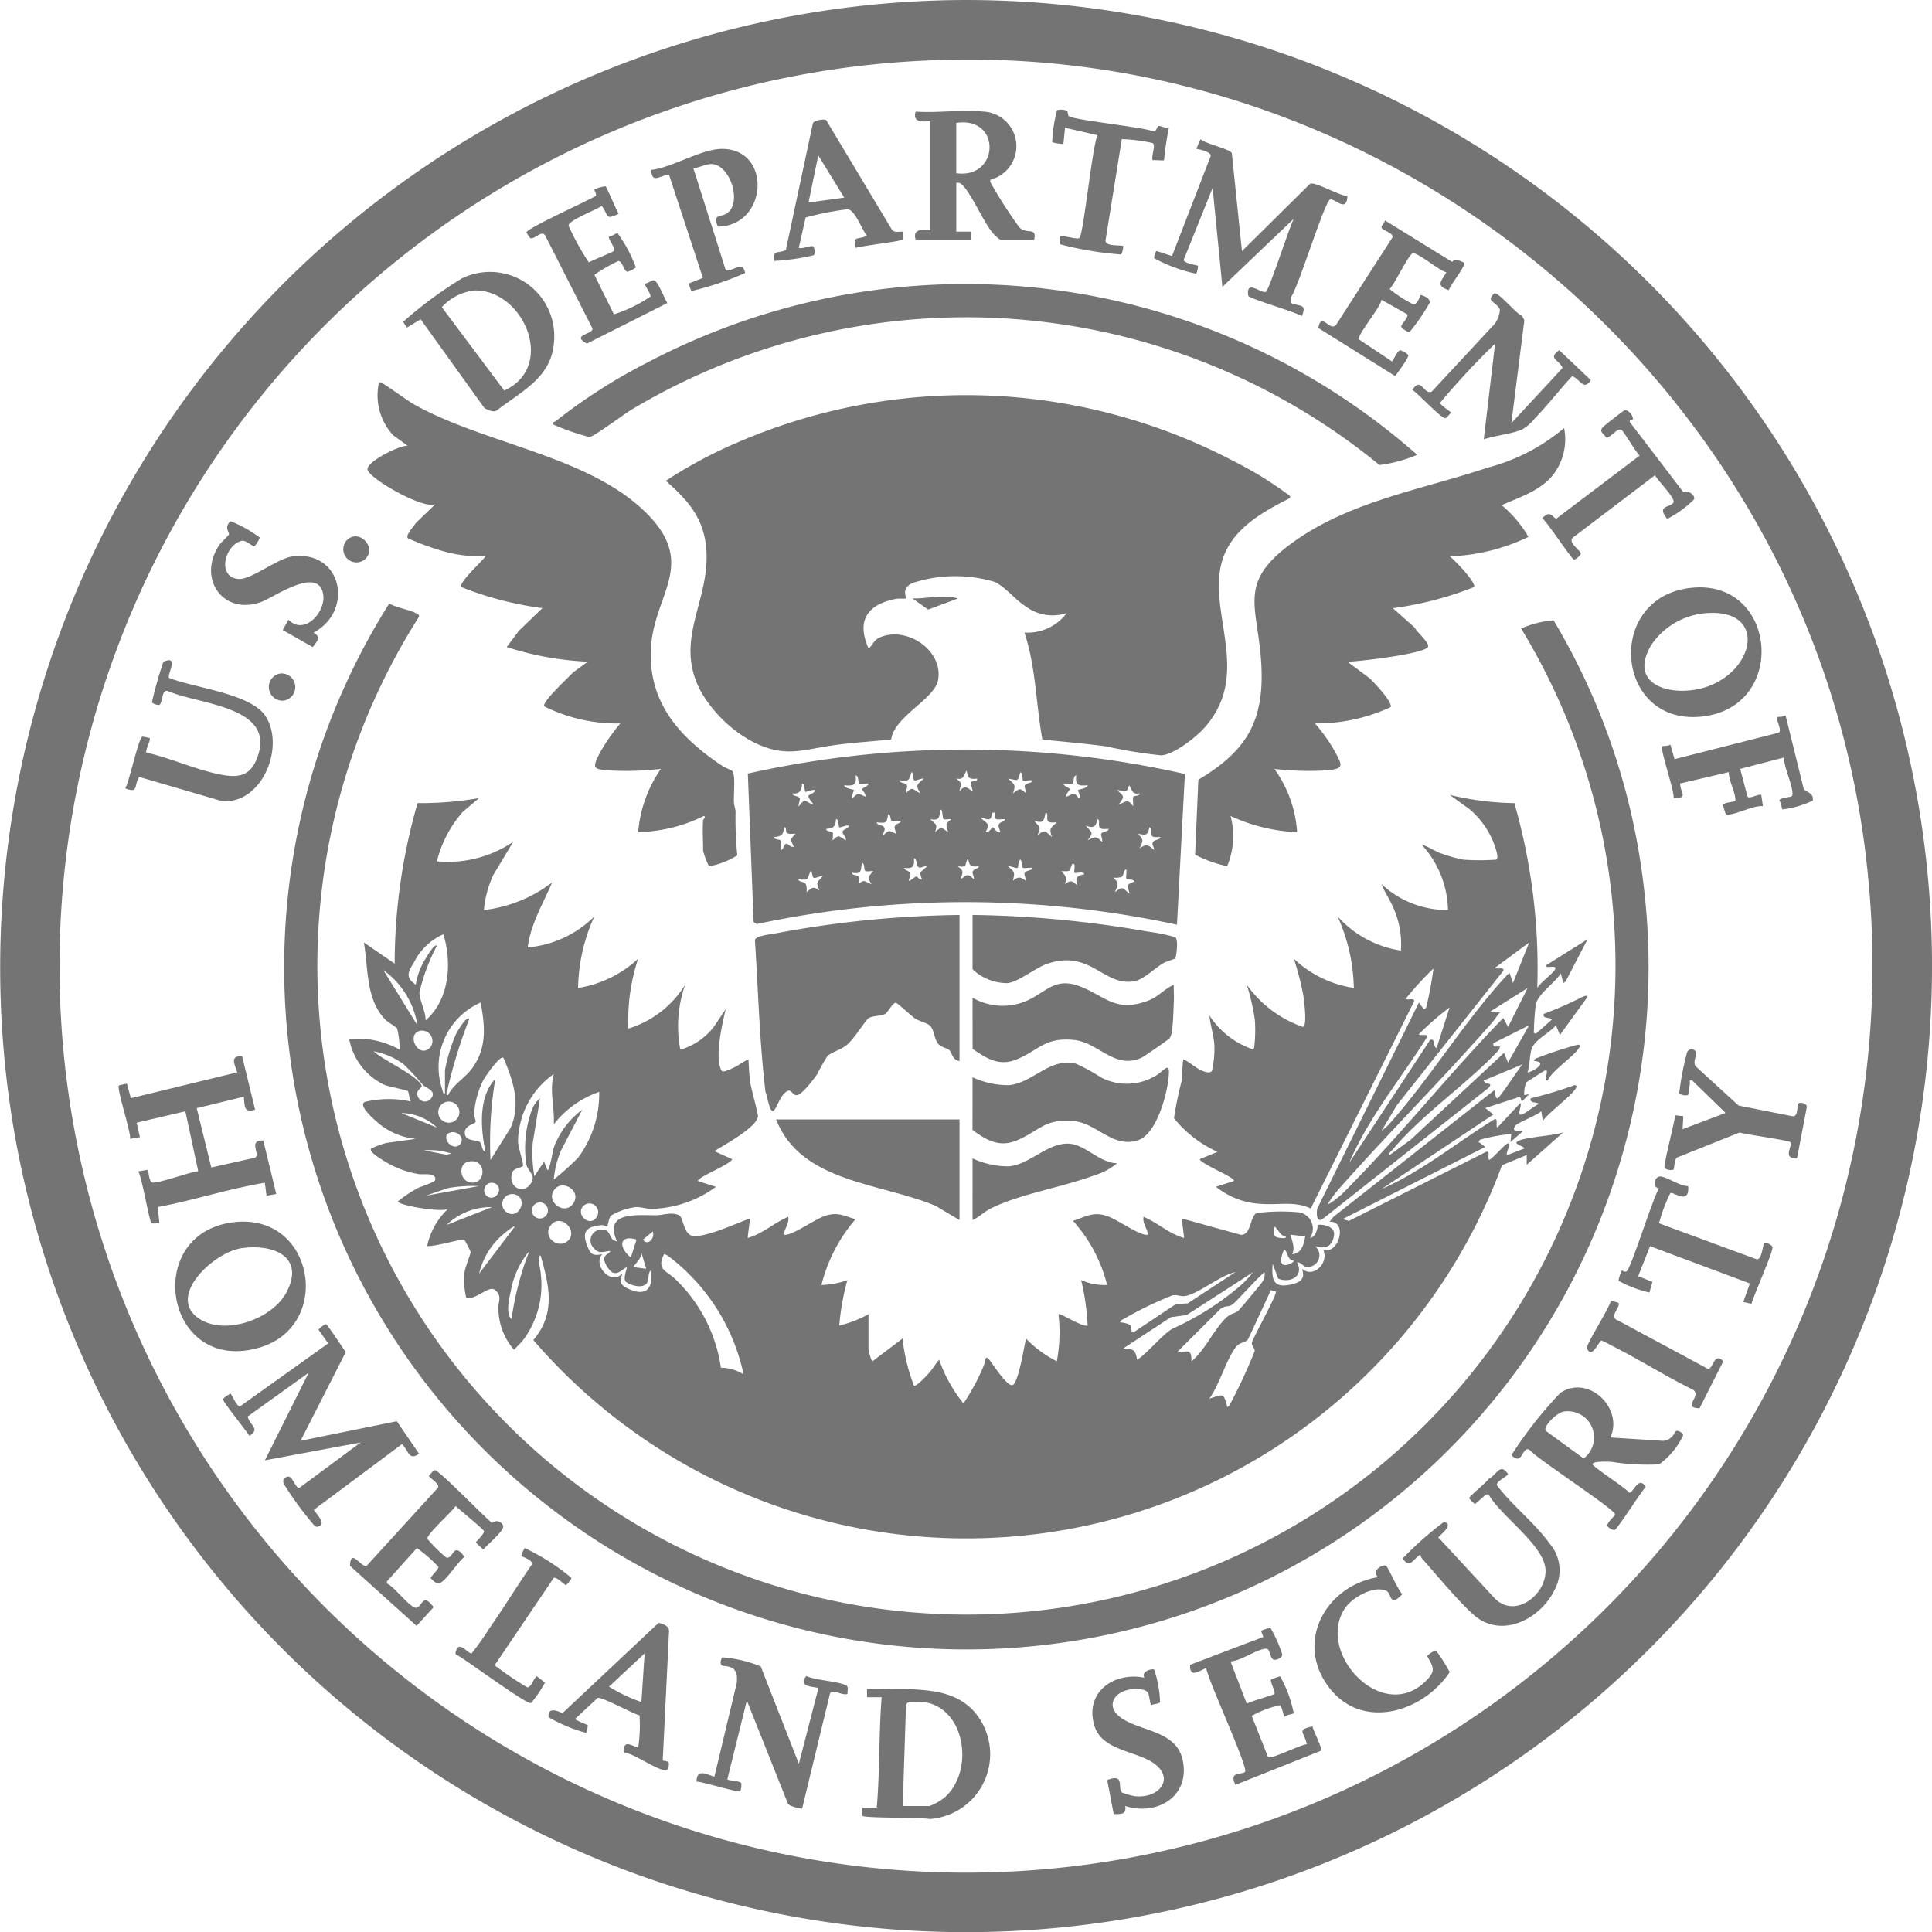 <svg xmlns="http://www.w3.org/2000/svg" xmlns:xlink="http://www.w3.org/1999/xlink" width="146.336" height="146.341" viewBox="0 0 146.336 146.341"><defs><clipPath id="a"><rect width="146.336" height="146.341" transform="translate(0 0)" fill="#747474"/></clipPath></defs><g transform="translate(0 -0.002)"><g transform="translate(0 0.002)" clip-path="url(#a)"><path d="M72.529.006A73.173,73.173,0,1,1,1.046,85.553,73.292,73.292,0,0,1,72.529.006M71.054,4.554a68.661,68.661,0,1,0,70.465,62.107C138.23,30.9,107.024,3.3,71.054,4.554" transform="translate(0 -0.002)" fill="#747474"/><path d="M302.036,494.661c.3-.076-.114-1.138-.214-1.384a6.5,6.5,0,0,0-1.757-2.423l-1.532-1.109a21.939,21.939,0,0,0,4.9.626,45.426,45.426,0,0,1,1.734,14c.213-.39,1.23-1.128,1.35-1.415.166-.4-.812.012-.676-.306l3.135-1.966-1.661,3.193-.18.126-.185-.737c-.456.733-1.772,1.569-1.9,2.4-.06.4-.134,1.419-.135,1.833,0,.185-.079.361.187.309l1.169-1.045c-.16-.218-.719-.023-.614-.428a27.064,27.064,0,0,0,2.863-1.256c.119-.047.377-.2.455-.037l-2.091,2.889-.305-.736c-.507.626-1.62,1.065-1.851,1.837-.155.518-.123,1.192-.3,1.727.1.1,1.754-.764.492-.861-.037-.05.078-.152.124-.181a31.285,31.285,0,0,1,3.141-1.04c.162-.038.242.022.175.176-.257.59-2.069,1.749-2.4,2.521-.428.084.232-.919-.242-.735-.077.03-1.332.828-1.384.891a2.2,2.2,0,0,0-.154.952l.367-.062-.553.553-.121-.367-2.644.86.614.489-8.482,5.655c3.072-1.345,5.7-3.528,8.546-5.284.343-.138.074.524.243.613l1.722-1.843c.187.132-.317.991.12.858.292-.089.954-.639,1.293-.8-.186-.18-.713-.018-.614-.428a28.955,28.955,0,0,0,3.266-.978c.162-.038.243.022.175.176-.239.548-2.106,1.88-2.52,2.521l-.121-.736c-.289.286-1.839.893-1.972,1.1-.328.514.243.307.557.434l-.922.8.061-.613a13.079,13.079,0,0,0-2.337.428c-.051.025-.151.143-.121.185l.491.368-10.815,5.472.494.129,10.387-5.228c.359-.106.062.5.242.611.334-.193,1.113-1.123,1.355-1.228.463-.2-.2.771,0,.859l1.291-.492c.058-.171-.895-.328-.493-.554.6-.334,2.669-.395,3.444-.673l-2.766,2.457v-.739l-1.871.772a43.276,43.276,0,0,1-73.371,13.244c1.708-2.022,1.211-4.064.56-6.392-.2-.032-.132.3-.127.434.011.35.121.648.134.974a6.967,6.967,0,0,1-1.429,5.1l-.6.622a4.792,4.792,0,0,1-1.183-3.132c-.038-.521.341-.939-.289-1.422-.432-.332-1.5.837-2.147.613a5.571,5.571,0,0,1-.134-1.894c.044-.433.481-1.422.466-1.581a8.585,8.585,0,0,0-.479-.932c-.115-.085-2.409.581-2.815.482a5.419,5.419,0,0,1,1.6-2.826c-.422.331-3.819-.25-3.808-.554a9.932,9.932,0,0,1,1.467-.989c.248-.13,1.31-.441,1.348-.621.127-.606-.9-.393-1.247-.453a7.16,7.16,0,0,1-2.589-.975c-.191-.117-1.274-.758-1-.961a5.673,5.673,0,0,1,1.156-.427l2.213-.305a5.208,5.208,0,0,1-3.014-1.35c-.256-.225-1.372-1.222-.831-1.452a7.687,7.687,0,0,1,3.477-.027c-.149-.206-.122-.621-.232-.785-.051-.076-1.439-.345-1.766-.472a4.813,4.813,0,0,1-2.675-3.472,6.441,6.441,0,0,1,3.812.8,6.013,6.013,0,0,0-.185-1.6c-.07-.124-.707-.487-.877-.659-1.5-1.522-1.3-3.891-1.64-5.857l2.333,1.6a43.863,43.863,0,0,1,1.734-12.158,25.758,25.758,0,0,0,4.659-.38l-1.232,1.04a8.946,8.946,0,0,0-1.964,3.751,8.828,8.828,0,0,0,5.777-1.474l-1.5,2.5a7.887,7.887,0,0,0-.716,2.664,10.5,10.5,0,0,0,5.162-2.089c-.675,1.614-1.629,3.136-1.842,4.917a8.158,8.158,0,0,0,5.039-2.335,13.562,13.562,0,0,0-1.227,5.409,8.711,8.711,0,0,0,4.547-2.212,14.864,14.864,0,0,0-.736,5.286,7.713,7.713,0,0,0,4.3-3.319,9.457,9.457,0,0,0-.366,4.918,4.913,4.913,0,0,0,2.577-1.786l.862-1.287c-.256,1.073-.875,3.738-.307,4.672.1.169.711-.147.883-.225.426-.194.734-.472,1.146-.635.035.559.056,1.218.139,1.766.074.488.61,2.363.578,2.571-.129.834-2.582,2.153-3.3,2.609l1.351.613c-.1.382-2.769,1.413-2.581,1.659l1.351.431a8.614,8.614,0,0,1-4.853,1.67c-.44,0-.812-.148-1.224-.136a5.047,5.047,0,0,0-1.882.649c-.142.148-.242.807-.278.831-.018.012-.246-.129-.412-.114-1.194.108-1.551.5-1.066,1.653.261.62.433.666,1.11.55-.77.793.687,2.416,1.474,1.474.132.175-.52.651.426,1.112,1.347.657,1.98.093,1.787-1.357-.248.127-.145.646-.272.894-.275.534-1.256.26-1.617-.021-.281-.219.1-1.047.045-1.119-.361.192-.714.643-1.149.356a1.956,1.956,0,0,1-.562-.908c0-.424.332-.411.482-.676-.5.023-.837.268-1.232-.183a.82.82,0,0,1,.685-1.424c.621.007.419.842,1.039.867-1.04-2.305,1.573-1.943,3.011-1.967.524-.009,1.1-.265,1.69,0,.352.159.327,1.551,1.133,1.579,1.068.037,3.192-.958,4.246-1.335l-.182,1.477c1.137-.307,2-1.15,3.073-1.6.1.382-.215.834-.3,1.18-.044.184-.011.2.173.173.692-.108,2.095-1.136,2.891-1.413.961-.334,1.413-.029,2.333.243a12.139,12.139,0,0,0-2.58,4.979,6.262,6.262,0,0,0,1.966-.367,18.2,18.2,0,0,0-.614,3.441,8.733,8.733,0,0,0,2.212-.86v2.643c0,.093.2.915.307.919l2.274-1.718a13.825,13.825,0,0,0,.863,3.565c.156.115.952-.748,1.108-.918.3-.322.508-.716.8-1.046a10.912,10.912,0,0,0,1.844,3.314,16.335,16.335,0,0,0,1.543-2.882c.1-.238.078-.81.373-.481.2.227,1.455,2.227,1.836,1.958.434-.306.84-2.9.982-3.51a8.525,8.525,0,0,0,2.333,1.721,11.636,11.636,0,0,0,.125-3.564c.111-.125,1.819,1,2.211.86a18.4,18.4,0,0,0-.49-3.442,4.512,4.512,0,0,0,1.965.368,11.366,11.366,0,0,0-2.58-4.856c.974-.323,1.544-.725,2.579-.366.8.277,2.2,1.305,2.891,1.413.184.029.217.011.173-.173-.082-.346-.4-.8-.3-1.18,1.075.449,1.936,1.292,3.072,1.6l-.181-1.477,4.486,1.241c.8.008.67-1.433,1.2-1.651a14.707,14.707,0,0,1,3.2-.054,1.253,1.253,0,0,1,.828,1.939c.527-.075.572-.939.614-.984.057-.061,1.305-.011,1.207.766-.109.867-.669,1.094-1.454.834a.882.882,0,0,1-.648,1.575c-.286-.061-.409-.365-.7-.346.552,1.073-.534,1.6-1.425,1.239l-.418-1.117c-.093,1.092,0,1.834,1.269,1.584.742-.146,1.245-.385.943-1.216.9.769,2.091-.5,1.6-1.475,1.121.518,1.953-2.128.491-2.092l.3-.37,12.174-9.585c.106.083.048.621.245.612.16-.008,1.62-2.283,1.905-2.578l-2.95,1.23c.131.365.768.1.372.555l-12.429,9.822c-.581.523-.62-.176-.553-.667L296.2,505.48l.368.491c.042.03.16-.07.185-.121a27.253,27.253,0,0,0,.55-2.952,24.478,24.478,0,0,0-2.088,2.275c.113.18.718-.117.611.242l-7.816,15.662c-1.191-.577-2.431-.257-3.68-.349a5.871,5.871,0,0,1-3.5-1.3l1.351-.431c.188-.245-2.477-1.277-2.581-1.659l1.351-.551a8.94,8.94,0,0,1-3.3-2.549,26.673,26.673,0,0,1,.579-2.815c.037-.246.069-1.562.139-1.644.549.237,1,.758,1.594.927.186.053.433.134.563-.062a7.409,7.409,0,0,0,.183-1.917c-.031-.748-.311-1.524-.372-2.269a6.346,6.346,0,0,0,3.1,2.494c.114.029.177.154.28-.031a10.551,10.551,0,0,0,.056-2.154,16.224,16.224,0,0,0-.612-2.645,8.691,8.691,0,0,0,4.241,3.193c.37-.017.094-2.039.044-2.378a21.641,21.641,0,0,0-.72-2.782,8.41,8.41,0,0,0,4.547,2.212,13.806,13.806,0,0,0-1.227-5.409,8.076,8.076,0,0,0,4.793,2.582,6.7,6.7,0,0,0-.592-3.28c-.249-.6-.647-1.152-.882-1.76a7.256,7.256,0,0,0,5.04,1.967,7.522,7.522,0,0,0-1.967-4.917c.094-.078,1.09.5,1.32.584a11.653,11.653,0,0,0,1.815.521,17.847,17.847,0,0,0,2.459,0m-79.723,5.655a4.5,4.5,0,0,0-2.187,2.053c-.433.733-.773,1.17.1,1.758a5.055,5.055,0,0,1,.718-1.926c.074-.13.694-1.21.882-1.023a14.818,14.818,0,0,0-1.324,3.534c-.028.5.5,1.508.465,2.119,1.8-1.545,2.019-4.344,1.349-6.515M303.325,504l1.23-3.072-2.58,1.906c.091.17.747-.1.613.243l-8.04,10.155-1.177,1.956a3.747,3.747,0,0,0,.733-.679c3.017-3.417,5.6-7.673,8.668-11,.062-.067.262-.29.308-.244Zm-82.979,3.2a6.339,6.339,0,0,0-2.579-4.179Zm84.087-2.826-2.827,1.782.737.062c-.22.246-.4.548-.618.795-3.721,4.248-7.747,8.252-11.493,12.479a7.9,7.9,0,0,0-.92,1.23c.09.084.8-.514.919-.617.335-.289.675-.658.988-.979,3.9-3.983,7.466-8.477,11.37-12.48l.367.676Zm-82,7.989v-1.783a13.092,13.092,0,0,1,.839-2.726c.074-.15.769-1.376,1.005-1.145a38.75,38.75,0,0,0-1.666,5.4c-.029.125-.164.4.066.374.341-.763,1.211-1.256,1.72-1.907,1.228-1.572,1.083-3.238.739-5.1a5.324,5.324,0,0,0-2.919,6.548c.049.13.041.364.215.336m75.11-3.443.984-3.072a22.827,22.827,0,0,0-2.334,2.029c.091.17.749-.1.613.243-1.991,3.153-4.422,6.085-5.9,9.529l6.148-9.342c.446-.133.181.53.488.613m7.008-1.72-2.7,1.354c-.083.374.2.226.49.244l-.059.247c-2.4,2.588-5.822,4.882-8.054,7.558-.115.138-.3.2-.245.43l1.6-1.166,7.068-6.577.3.736ZM221.3,508.892a.785.785,0,0,0-.838-1.254c-.956.343-.011,2.105.838,1.254m0,3.933c.626-.632-.293-.871-.515-1.084a20.883,20.883,0,0,0-1.483-1.59,5.37,5.37,0,0,0-2.274-.982c.66.633,3.3,1.832,3.63,2.58.076.174-.28.267-.313.557a.578.578,0,0,0,.955.519m5.561-3.165c-.277-.2-1.389,1.438-1.537,1.719a6.7,6.7,0,0,0-.685,2.523c-.013.208.146.5.119.606-.049.193-.773.231-.82.765-.068.772.939.568,1.146.775.177.176.108.65.424.742-.37-1.719-.568-4.161.738-5.532a29.041,29.041,0,0,0-.366,6.146l1.535-2.458c.779-1.817.171-3.577-.555-5.286m3.814,5.04c.073-1.273-.343-2.557,0-3.811a6.358,6.358,0,0,0-2.708,5.095c.007.42.41,1.668.383,1.836s-.659.173-.789.472c-.432,1,.624,1.754,1.273,1.02.632-.715-.138-1.008-.242-1.606a8.42,8.42,0,0,1,.463-4.2,2.013,2.013,0,0,1,.577-.775l-.552,3.381a10.569,10.569,0,0,0,.123,2.518l.738-1.1.245.614c.152.2.417-1.456.486-1.664a6.238,6.238,0,0,1,2.157-2.884l-1.6,3.075a7.1,7.1,0,0,0-.554,2.211,22.024,22.024,0,0,0,1.846-1.657,8.152,8.152,0,0,0,1.594-4.982,7.414,7.414,0,0,0-3.44,2.459m-8.147-1.7a.8.8,0,0,0,.208,1.575.8.8,0,1,0-.208-1.575m-.7,1.944a4.027,4.027,0,0,0-2.7-1.1Zm1.689,1.324c.568-.5-.257-1.328-.935-.815-.258.568.513,1.189.935.815m-.584.646a5.282,5.282,0,0,0-2.088-.246l1.695.333Zm1.192.637c-.675.207-.575,1.423.248,1.552,1.252.2,1.224-2-.248-1.552m1.421,2.527c.572.566,1.368-.367.779-.842a.577.577,0,0,0-.779.842m-.523-.706a11.453,11.453,0,0,0-2.363.155l-1.693.58Zm5.81.154c-.953.894.643,2.2,1.329,1.145.594-.913-.707-1.729-1.329-1.145m-3.806,1.774c.909.736,1.73-.844.821-1.252a.757.757,0,0,0-.821,1.252m2.512-.68a.608.608,0,0,0,.083,1.21.608.608,0,1,0-.083-1.21m3.382.255c-.633.633.456,1.616.963.9a.66.66,0,0,0-.963-.9M226,520.97a4.822,4.822,0,0,0-3.441,1.35Zm5.748,2.549c.8-.745-.529-2.089-1.271-1.208s.527,1.9,1.271,1.208m-4.026-1.073c-.088-.082-.806.516-.919.617a5.6,5.6,0,0,0-1.785,2.946Zm58.392.738c-.457-.034-.523-.534-.858-.739-.009.638-.137.83.548.866.134.007.344.064.31-.127m-47.943-.37-.737.617c.294.5.928-.047.737-.617m49.42.371-1.107-.124c.106.53.356.931.123,1.474.731-.066.877-.751.984-1.349m-50.649.245c-1.394-.425-1.33.67-.429,1.35Zm49.787,1.6a.437.437,0,0,1-.353-.2c-.171-.23-.182-.556-.383-.662-.808,1.9.826.987.736.862m-59.255,4.423a22.641,22.641,0,0,1,1.352-5.163,6.533,6.533,0,0,0-1.394,2.969c-.119.559-.432,1.795.042,2.194m10.2-3.812-.367-1.228c0,.467-.389.748-.616,1.1Zm7.375,7.992a15.185,15.185,0,0,0-5.037-8.423c-.132-.115-.885-.75-.984-.674-.628,1.216.279,1.278.926,1.961a11.567,11.567,0,0,1,3.379,6.64,3.272,3.272,0,0,1,1.716.5m37.25-7.744c-1.165.264-2.621,1.519-3.686,1.788-.461.116-.7-.123-1.108-.016a28.448,28.448,0,0,0-3.65,1.768c-.108.068-.273.117-.283.269a1.881,1.881,0,0,1,.74.183c.215.187,0,.672.3.554l3.171-2.116.913-.064Zm1.352,0-5.045,3.252-1.19.162-3.6,2.362c.8.072.885.071,1.044.861.748-.443,2.089-2.12,2.771-2.392a21.481,21.481,0,0,0,4.9-3.088,8.08,8.08,0,0,0,1.117-1.156m-4.67,6.76c1-.846,1.628-2.267,2.518-3.2.458-.478.651-.362.991-.607.12-.087,1.818-2.122,1.9-2.276a1,1,0,0,0,.116-.682c-.753.7-1.435,1.476-2.156,2.212-.6.609-.568.2-1.156.56l-3.324,3.314c.768-.032,1.125-.347,1.107.675m6.392-5.285c-.013-.015-.271-.037-.366-.124l-1.735,3.739c-.208.276-.615.208-.906.569-.731.905-1.276,2.912-2.033,3.928,1.005-.306,1.089-.511,1.354.616.049.036.144-.07.18-.125a39.776,39.776,0,0,0,1.909-4.107c-.019-.243-.288-.423-.2-.685.159-.472,1.932-3.651,1.794-3.81" transform="translate(-188.729 -429.54)" fill="#747474"/><path d="M438.74,269.556c-.49-2.693-.492-5.5-1.359-8.105a3.7,3.7,0,0,0,3.2-1.475,3.393,3.393,0,0,1-3.113-.515c-.791-.492-1.509-1.451-2.336-1.844a10.438,10.438,0,0,0-6.232.082c-.914.435-.419,1.1-.491,1.169-.028.026-.57-.007-.767.032-2.171.427-3.012,1.648-2.059,3.779.446-.478.387-.72,1.078-.948,2-.659,4.577,1.153,4.177,3.318-.268,1.453-3.325,2.76-3.551,4.5-1.358.139-2.732.226-4.087.4-2.638.339-3.877,1.058-6.43-.24a10.066,10.066,0,0,1-3.871-3.751c-2.174-3.983.747-6.905.374-10.946-.211-2.286-1.422-3.613-3.055-5.056a34.662,34.662,0,0,1,5.446-2.911,43.589,43.589,0,0,1,37.581,1.433,27.987,27.987,0,0,1,3.972,2.421c.125.1.452.247.2.406-1.739.873-3.677,1.954-4.644,3.715-2.232,4.064,2.194,9.177-1.742,13.624-.643.726-2.312,2.042-3.276,2.108a35.628,35.628,0,0,1-4.182-.68c-1.6-.212-3.223-.353-4.832-.516" transform="translate(-359.786 -213.539)" fill="#747474"/><path d="M183.044,371.818c.564.335,1.537.463,2.054.751.115.064.24.1.2.265a49.162,49.162,0,1,0,83.483.882,7.5,7.5,0,0,1,2.458-.62,50.638,50.638,0,0,1,6.619,18.586,51.672,51.672,0,1,1-94.809-19.864" transform="translate(-153.565 -326.11)" fill="#747474"/><path d="M493.878,463.685l-.6,11.417a76.011,76.011,0,0,0-31.831-.05l-.235-.153-.438-11.245a75.67,75.67,0,0,1,33.1.031m-15.719.354c-.615.06-.719-.019-.8-.615-.271.38-.19.717-.8.615.528.375.331.392.247.982.459-.726.944.048.981,0,.059-.191-.2-.611-.118-.731.049-.069.512-.024.488-.251m-4.79.12c-.066-.047-.069-.612-.188-.614-.24.662-.137.687-.922.617.023.237.438.165.562.366.1.167-.119.418-.07.616.605-.613.493-.218,1.105,0-.425-.633-.23-.672.246-1.1-.19-.058-.617.2-.734.12m8.238,0c-.046-.045.046-.5-.19-.608-.219.82-.162.565-.921.492.473.424.606.43.37,1.105.5-.363.509-.448.981,0,.049-.2-.174-.448-.07-.616.125-.2.54-.13.562-.366-.16-.034-.673.051-.732-.007m-12.408.238c-.077-.066,0-.6-.258-.6.1.758-.184.8-.861.738.026.253.675.292.736.373.019.025-.2.443-.121.61.487-.448.417-.367.982-.124.086-.207-.249-.475-.241-.554.012-.121.474-.224.488-.428-.174-.037-.633.063-.724-.015m17.32.138c-.677.059-.959.019-.861-.738-.256,0-.18.535-.258.6s-.551-.022-.724.015c.013.2.476.307.488.428.008.079-.327.347-.241.554.5-.175.519-.41.922.123.195-.109-.08-.585-.061-.609.063-.083.708-.119.736-.373m-21.388.491c-.072-.053-.015-.624-.246-.615-.022.5-.181.817-.738.738.016.235.445.167.557.36.066.115-.125.444-.064.622.567-.712.384-.37,1.105-.124.044-.041-.391-.454-.377-.668.006-.094.516-.215.5-.436-.176-.076-.676.167-.736.123m25.322.123c-.6.1-.53-.234-.8-.615-.238.732-.263.392-.921.369.579.49.6.472.123,1.1.583-.207.682-.487,1.105.124.038-.193-.068-.584.018-.72.066-.105.5-.034.474-.262M475.59,467.1c-.072-.061-.067-.727-.2-.726-.169.609-.036.858-.8.74.418.412.566.33.37.982.472-.448.477-.363.981,0-.14-.582-.253-.613.247-.982-.154-.03-.517.058-.6-.014m3.921-.479c-.411-.1-.15.389-.444.487-.223.074-.438-.142-.661-.117.425.464.794.4.369,1.1.252.1.466-.366.553-.366s.3.463.553.366c.05-.053-.147-.359-.108-.529.067-.287.45-.221.476-.452-.579-.021-.843.2-.737-.493m4.672.739c-.184-.014-.474.049-.623-.054-.243-.167.038-.652-.236-.684-.126.672-.175.818-.862.615.447.531.534.428.247,1.105.613-.507.571-.311,1.1.123-.236-.675-.1-.681.37-1.105m-12.522-.141c-.105-.066-.034-.5-.262-.474-.09.708-.164.662-.862.615.04.253.526.159.6.45.045.167-.14.351-.111.533.487-.448.418-.367.982-.124.05-.051-.147-.36-.108-.529.067-.287.45-.221.476-.452-.192-.037-.583.068-.72-.018m-3.95.509c-.072-.053-.015-.624-.246-.615-.061.571-.167.677-.738.738-.023.228.409.157.474.261.078.125-.011.429.018.6.5-.481.439-.3.981,0,.068-.242-.285-.47-.238-.664.043-.175.453-.219.485-.441-.176-.076-.676.167-.736.123m20.4.123c-.184-.014-.472.049-.622-.054-.243-.168.038-.652-.236-.683-.105.61-.3.694-.862.492.434.533.63.491.123,1.1.578-.257.606-.358,1.105.124.06-.178-.13-.507-.064-.622.111-.194.541-.125.557-.36m-23.725.369c-.181-.016-.482.052-.625-.053-.163-.119,0-.465-.234-.439-.061.571-.167.677-.738.738-.023.228.408.156.474.262.086.136-.019.528.018.72.211,0,.212-.452.428-.471.118-.01.34.3.554.226-.243-.564-.324-.495.124-.982m27.659.246c-.184-.014-.472.049-.622-.054-.243-.168.039-.652-.236-.683-.108.669-.288.581-.862.492.482.5.381.527.124,1.105.513-.355.675-.275,1.1.123.029-.181-.156-.365-.112-.533.078-.291.564-.2.6-.45m-17.7,2.213c-.193-.052-.464.181-.619.072-.194-.136-.1-.642-.364-.687.075.651-.081.814-.738.738.026.232.41.166.477.453.04.173-.126.35-.107.529.047.059.456-.331.554-.33.121,0,.209.284.428.206-.288-.723.013-.5.369-.982m3.933,0c-.615.06-.719-.019-.8-.615-.336.518.026.728-.8.615.5.369.387.4.247.982.5-.363.51-.448.981,0,.044-.2-.163-.435-.069-.615.106-.2.434-.154.438-.367m3.333.108c-.04-.034-.086-.477-.138-.6-.234-.008-.164.552-.248.612-.117.083-.544-.178-.734-.12.5.433.554.422.37,1.105.392-.326.586-.329.981,0,.05-.2-.174-.448-.07-.616.125-.2.54-.13.563-.366-.173-.037-.634.063-.724-.015m-11.922.244c-.126-.08-.018-.6-.26-.6-.09.628-.013.854-.738.738-.023.228.409.157.474.262.078.125-.011.429.018.6.456-.433.515-.136.982,0-.347-.5-.233-.569.123-.981-.167-.029-.478.06-.6-.017m15.842-.475c-.214-.292-.283.387-.358.437-.158.106-.436.041-.625.055.329.38.441.47.247.982.5-.347.569-.233.981.123-.2-.566-.119-.757.492-.862-.019-.276-.663-.045-.737-.121-.047-.048.051-.546,0-.615m3.94,1.1c-.058-.059.027-.571-.007-.732-.239.021-.155.431-.365.555a1.322,1.322,0,0,1-.617.06c.505.494.3.523.124,1.105.613-.507.571-.311,1.1.123-.138-.631-.31-.7.369-.921-.1-.236-.563-.144-.608-.19m-23.721-.128c-.072-.05-.057-.426-.195-.481-.315.641-.057.694-.922.615.021.239.431.155.555.365a1.319,1.319,0,0,1,.06.617c.412-.356.485-.471.981-.123-.287-.677-.2-.574.247-1.105-.2-.032-.561.227-.727.112" transform="translate(-404.13 -405.062)" fill="#747474"/><path d="M251.853,268.775c0-.032.259-.221.062-.307a11.842,11.842,0,0,1-4.979,1.228,9.806,9.806,0,0,1,1.721-4.793,22.566,22.566,0,0,1-3.754.127c-1.431-.1-1.464-.123-.861-1.363a15.136,15.136,0,0,1,1.542-2.206,12.348,12.348,0,0,1-5.776-1.3c-.1-.414,1.864-2.192,2.209-2.576l1.107-.8a23.442,23.442,0,0,1-6.146-1.109l.92-1.23,1.784-1.718a25.324,25.324,0,0,1-6.146-1.6c-.227-.312,1.614-1.985,1.844-2.333a10.307,10.307,0,0,1-2.853-.283,19.9,19.9,0,0,1-3.039-1.08c-.185-.257.474-.917.609-1.154l1.471-1.416c-.959.389-5.081-2-5.133-2.643-.047-.589,2.412-1.835,3.043-1.786l-1.1-.8a4.45,4.45,0,0,1-1.11-3.814c.041-.127-.083-.226.188-.183.144.023,2.021,1.386,2.436,1.621,5.492,3.113,13.494,3.919,17.849,8.458,3.538,3.687.5,5.94.183,9.778-.353,4.27,2.094,7,5.417,9.208.191.127.638.275.73.377.246.276.092,1.837.116,2.343.012.262.116.5.127.734a27.706,27.706,0,0,0,.129,3.3,6.169,6.169,0,0,1-2.14.83,5.729,5.729,0,0,1-.447-1.178c0-.752-.056-1.6,0-2.336" transform="translate(-198.599 -206.666)" fill="#747474"/><path d="M755.643,273.452c.359.259,2.052,2.034,1.844,2.333a25.807,25.807,0,0,1-6.146,1.6L753,278.858c.112.3,1.2,1.2.987,1.481-.4.514-5.2,1.086-6.089,1.1l1.656,1.231c.314.276,1.824,1.878,1.611,2.212a13.275,13.275,0,0,1-5.726,1.228A12.943,12.943,0,0,1,746.813,288c.782,1.42.932,1.571-.815,1.686a23.107,23.107,0,0,1-3.632-.127,9.183,9.183,0,0,1,1.721,4.793,13.335,13.335,0,0,1-5.04-1.228,5.9,5.9,0,0,1-.259,3.8,9.282,9.282,0,0,1-2.426-.87l.245-5.677c3.538-2.109,4.959-4.3,4.78-8.507-.2-4.669-2.005-6.359,2.488-9.549,4.329-3.075,9.746-3.94,14.689-5.595a14.73,14.73,0,0,0,5.746-2.983,4.4,4.4,0,0,1-.8,3.5c-.977,1.25-2.543,1.719-3.928,2.339a9.063,9.063,0,0,1,2.03,2.4,14.913,14.913,0,0,1-5.966,1.475" transform="translate(-645.84 -231.318)" fill="#747474"/><path d="M340.773,185.717c-.179-.2.092-.225.155-.28a41.922,41.922,0,0,1,6.972-4.454,51.737,51.737,0,0,1,58.27,7.01,10.858,10.858,0,0,1-2.854.774,49.4,49.4,0,0,0-56.558-4.254c-.682.4-2.781,2-3.278,2.137a18.182,18.182,0,0,1-2.708-.933" transform="translate(-298.828 -153.543)" fill="#747474"/><path d="M480.63,563.735V574.8c-.527-.064-.573-.63-.77-.828-.158-.159-.594-.194-.832-.459-.332-.37-.3-1.121-.667-1.422-.225-.183-.771-.307-1.089-.509-.257-.163-1.374-1.217-1.48-1.2-.249.044-.614.757-.788.85-.3.16-.967.133-1.251.316-.26.168-1.112,1.616-1.725,2.086-.4.309-1.144.518-1.41.8a13.815,13.815,0,0,0-.753,1.336c-.251.375-1.1,1.49-1.49,1.6s-.451-.465-.774-.3c-.487.246-.7.988-.955,1.385-.375.582-.558-1-.712-1.311-.455-3.812-.549-7.67-.8-11.505.038-.327,1.2-.434,1.583-.51a79.8,79.8,0,0,1,13.914-1.391" transform="translate(-407.953 -494.434)" fill="#747474"/><path d="M492.088,689.735v7.622l-1.812-1.077c-4.13-1.747-10.21-1.745-12.08-6.545Z" transform="translate(-419.411 -604.944)" fill="#747474"/><path d="M599.2,606.948a4.561,4.561,0,0,0,4.017.268c1.521-.625,2.151-1.849,4.056-1.15,1.962.72,2.709,2.058,5.237,1.1.754-.286,1.221-.887,1.933-1.2-.016.388.023.784.006,1.173-.027.653-.054,1.722-.141,2.318a1.388,1.388,0,0,1-.179.559c-.078.1-1.931,1.38-2.1,1.461-2.047.967-3.274-1.143-5.144-1.33-2.2-.221-2.641.759-4.315,1.46-1.333.559-2.28-.034-3.367-.786Z" transform="translate(-525.536 -531.378)" fill="#747474"/><path d="M599.2,655.853a6.418,6.418,0,0,0,2.753.6c1.862-.183,3.091-2.126,5.092-1.623a14.476,14.476,0,0,1,1.9,1.046,4.253,4.253,0,0,0,4.255-.218c.349-.2.879-.911.875-.233-.007,1.37-.88,4.7-2.311,5.189-1.926.661-3.107-1.263-4.886-1.441-2.206-.221-2.64.76-4.315,1.46-1.332.557-2.289,0-3.367-.786Z" transform="translate(-525.536 -574.259)" fill="#747474"/><path d="M599.2,563.735A82.716,82.716,0,0,1,612.5,565a14.02,14.02,0,0,1,2.04.416c.287.128.084,1.527.009,1.617-.032.038-.694.229-.924.367-.636.38-1.511,1.255-2.2,1.364-2.323.368-3.266-2.409-6.513-1.349-.932.3-2.227,1.4-3.067,1.484a3.836,3.836,0,0,1-2.645-1.049Z" transform="translate(-525.536 -494.434)" fill="#747474"/><path d="M717.854,94.25l5.165-5.106c.4-.168,2.241.932,2.825.928-.061,1.278-.885.217-1.3.261-.395.043-2.386,6.551-2.948,7.359l-.049.48c.721.3,1.233.033.848,1-.457-.31-4.033-1.33-4.064-1.545-.191-1.32,1.036-.084,1.348-.309.247-.178,1.765-4.86,2.1-5.522l-5.406,5.163-.74-7.5-2.2,5.474c.11.261,1.051.384,1.09.428a1.372,1.372,0,0,1-.136.6,11.677,11.677,0,0,1-3.175-1.172c-.031-.107.08-.528.19-.546l1.153.378,2.937-7.584c.028-.3-.824-.5-1.092-.531l.307-.732c.35.329,2.281.752,2.381,1.058Z" transform="translate(-623.785 -75.228)" fill="#747474"/><path d="M143.261,824.636l7.29-1.48,1.684,2.463c-.789.553-.783-.232-1.29-.733l-6.677,4.976c0,.115,1.121,1.14.269,1.284-.172.029-.311-.194-.412-.3A26.514,26.514,0,0,1,142.05,828c-.162-.288-.165-.517.189-.638.435-.149.586.881.941.832l4.63-3.429-7.253,1.35,3.318-6.637-4.616,3.317c.132.687.992.9.13,1.475-.222-.37-2.019-2.6-2.005-2.766.01-.126.552-.454.589-.428s.436.9.678.971l6.7-4.785-.735-1.042a1.847,1.847,0,0,1,.553-.423c.13.012,1.312,1.861,1.515,2.121Z" transform="translate(-120.494 -715.506)" fill="#747474"/><path d="M82.441,650.741l.988,4.054c-.887.266-.77-.25-.862-.983l-3.561.866,1.1,4.493,3.328-.745c.414-.281-.579-1.34.61-1.3l.985,4.056-.738.125-.126-.981c-2.725.446-5.385,1.334-8.109,1.844l.121,1.227c-.166-.025-.48.058-.6-.016-.171-.107-.713-3.457-1-3.916l.735-.121c.048.233.089.906.32.966.413.106,2.859-.807,3.486-.856l-.975-4.539-3.688.862.247,1.1-.737.124c.053-.576-1.056-3.81-.849-4.045.026-.029.484-.1.6-.135l.3,1.1,8.058-1.957c-.2-.615-.59-1.263.365-1.226" transform="translate(-64.104 -570.743)" fill="#747474"/><path d="M568.9,68.347a2.624,2.624,0,0,1,.553,5.164,1.807,1.807,0,0,0,0,.184,34.919,34.919,0,0,0,2.212,3.444c.576.537,1.323-.083,1.109.919h-2.52c-.128,0-.5-.374-.605-.5-.736-.853-1.653-3.068-2.349-3.675a.408.408,0,0,0-.426-.127v3.688h1.107v.615H563.8c-.355-1.07,1.106-.653,1.106-.738V69.085c0-.084-1.462.332-1.106-.738,1.629.126,3.5-.171,5.1,0m-2.028,4.671c3.273.459,3.448-4.33,0-3.811Z" transform="translate(-494.442 -59.898)" fill="#747474"/><path d="M938.888,858.7l3.992.255c.712-.046.925-.744,1-.755a.534.534,0,0,1,.525.334,5.728,5.728,0,0,1-1.822,2.2,17.288,17.288,0,0,1-3.624-.193c-.244-.009-1.42-.068-1.417.19,0,.175,2.494,1.784,2.774,2.145.3.069.7-1.339,1.253-.426-.366.354-2.177,3.253-2.379,3.267a.938.938,0,0,1-.543-.324c-.022-.23.607-.8.607-.851,0-.4-5.8-4.132-6.443-4.868-.444-.356-.559.53-.889.616-.185.048-.492-.14-.5-.295a31.071,31.071,0,0,1,3.669-4.665c2.084-1.429,4.816,1.1,3.8,3.372m-4.9-.507,2.872,2.094a1.989,1.989,0,0,0-1.478-3.556c-.523.057-1.6,1.105-1.394,1.463" transform="translate(-816.914 -749.82)" fill="#747474"/><path d="M531.108,1050.185c-.04-.039.021-.476,0-.614h1.106c.238-2.777.149-5.578.37-8.359h-1.108v-.616c1.041.042,2.1-.053,3.14,0,1.8.084,3.585.235,4.9,1.616a4.915,4.915,0,0,1-3.308,8.221c-.676-.135-4.9-.049-5.1-.245m3.072-.736h2.028a4.071,4.071,0,0,0,1.171-.673c2.465-2.212,1.372-7.684-2.529-7.2-.24.03-.4.015-.424.313Z" transform="translate(-465.805 -912.657)" fill="#747474"/><path d="M254.588,177.873l-4.832-6.724-1.034.623a2.537,2.537,0,0,1-.286-.44,31.186,31.186,0,0,1,4.435-3.278,4.87,4.87,0,0,1,6.967,5c-.255,2.562-2.538,3.606-4.339,5.014-.3.14-.636-.063-.911-.194m-.795-8.908a4.008,4.008,0,0,0-2.435,1.261l4.73,6.32c4.007-1.836,1.422-7.714-2.3-7.582" transform="translate(-217.895 -146.963)" fill="#747474"/><path d="M1009.764,361.913c6.315-.441,7.072,9.194.44,9.784-6.552.583-7.247-9.309-.44-9.784m.612,1.966a5.522,5.522,0,0,0-3.882,2.387c-1.907,3.209,1.887,4.034,4.342,3.113,3.684-1.383,4.362-6.062-.46-5.5" transform="translate(-881.423 -317.41)" fill="#747474"/><path d="M112.4,752.7c6.1-.732,7.562,7.814,1.988,9.487-7.173,2.153-9.013-8.645-1.988-9.487m.612,1.965c-2.146.309-5.757,3.711-3.208,5.357,1.983,1.281,5.516.007,6.582-1.983,1.463-2.73-.989-3.718-3.374-3.374" transform="translate(-94.702 -660.127)" fill="#747474"/><path d="M436.939,1029.1l1.476-5.714c0-.142-1.7-.017-.909-.933.636.319,2.593.418,3.048.732.166.114.04.463.071.629-.431.142-1.151-.429-1.327-.038l-2.11,8.714c-.056.044-1.043-.177-1.089-.4l-3.1-7.782-1.476,5.959c.012.122.9.095,1.059.3a1.707,1.707,0,0,1-.076.619c-.124.116-2.875-.73-3.317-.738.02-.984.684-.575,1.352-.368l1.694-7.1c.171-1.605-1-1.112-1.19-1.389a.587.587,0,0,1,.105-.553,9.643,9.643,0,0,1,2.9.686Z" transform="translate(-376.43 -895.505)" fill="#747474"/><path d="M877.721,190.568l3.877-4.182c-.268-.642-1.144-.7-.252-1.347l2.394,2.271c-.537.831-.793-.051-1.408-.308-.964,1.035-1.844,2.187-2.829,3.2a3.405,3.405,0,0,1-.988.856c-.826.337-2.017.439-2.885.74l.858-7.253a57.53,57.53,0,0,0-4.172,4.487c0,.129.711.607.852.737-.125.093-.319.4-.445.422-.3.051-2.081-1.892-2.5-2.143.673-1.055.854.411,1.469.127l4.8-5.166a2.153,2.153,0,0,0,.359-.993c-.02-.339-.682-.66-.7-.85a.763.763,0,0,1,.285-.43c.339-.075,1.646,1.541,2.09,1.709l.179.325Z" transform="translate(-763.245 -158.516)" fill="#747474"/><path d="M80.518,408.106c1.856.745,6.153,1.182,7.278,2.864,1.531,2.287-.2,6.708-3.272,6.47l-6.277-1.834c-.425.663-.025,1.274-1.055.863.306-.486,1.007-3.848,1.3-3.916a3.675,3.675,0,0,1,.543.109c.123.134-.358.931-.24,1.1,1.855.42,3.8,1.32,5.645,1.671,1.152.219,2.113.172,2.649-1.047,1.819-4.134-4.254-4.227-6.657-5.282-.51-.165-.373.832-.655,1.05a.928.928,0,0,1-.57-.19,31.03,31.03,0,0,1,.871-3.079c1.266-.555.24,1,.436,1.225" transform="translate(-67.704 -356.758)" fill="#747474"/><path d="M865.572,911.636c-.547.357-.8,1.118-1.347.307a25.7,25.7,0,0,1,3.115-2.758c.883.152-.412,1.082-.412,1.16l4.311,4.661c1.569,1.508,3.887-.365,3.808-2.2-.08-1.866-3.426-4.1-4.313-5.714l-.176,0c-.143.09-.81.727-.866.727a2.551,2.551,0,0,1-.426-.433c-.033-.146,1.324-1.2,1.469-1.468.644-.324.868-1.26,1.475-.367-.152.238-.9.551-.849.844,1.135,1.512,2.9,2.881,3.975,4.392a3.1,3.1,0,0,1,.384,3.559c-1.094,2.225-4.054,3.725-6.151,1.839-1.13-1.016-2.759-2.971-3.818-4.176a.571.571,0,0,1-.18-.373" transform="translate(-757.984 -793.9)" fill="#747474"/><path d="M330.38,114.736c.094.067.808,1.8.993,2.08-1.075.5-.723.14-1.288-.6-.38.293-2.541,1.1-2.508,1.5a18.406,18.406,0,0,0,1.534,2.78c.248-.153,1.824-.777,1.885-.861.16-.221-.465-.952-.36-1.094.213.019.5-.276.663-.239a10.629,10.629,0,0,1,1.374,2.575,2.451,2.451,0,0,1-.626.335c-.292-.024-.378-.841-.713-.814a11.976,11.976,0,0,0-1.8,1.042l1.476,2.991a10.626,10.626,0,0,0,2.765-1.342c.087-.146-.482-.928-.439-.984.251-.007.444-.224.685-.253.289-.034.829,1.421,1.036,1.724l-6.089,3.072c-1.254-.665.462-.683.419-1.141l-3.566-7.015c-.263-.489-.746.246-1.135.179a2.4,2.4,0,0,1-.3-.442c-.01-.3,4.654-2.4,5.259-2.771.077-.11-.139-.452-.118-.481a2.389,2.389,0,0,1,.85-.242" transform="translate(-284.511 -100.623)" fill="#747474"/><path d="M736.286,1005.514l1.231,3.195c.273-.178,2.013-.657,2.087-.74.122-.137-.358-.935-.241-1.1a4.82,4.82,0,0,1,.676-.237,9.27,9.27,0,0,1,1.031,2.8c-.043.06-.554.107-.669.254-.112.027-.22-.833-.381-.867a7.8,7.8,0,0,0-2.132.808l1.237,3.125c.258.182,2.45-.944,2.94-.974-.195-.943-.825-1.077.427-1.353.06.34.774,1.648.628,1.851l-6.464,2.577c-.536-1.089.542-.73.731-.991.247-.34-2.786-6.866-2.948-7.861-.589.266-1.251.771-1.224-.241l5.53-2.1c.054-.073-.178-.416-.125-.489a4.678,4.678,0,0,1,.681-.22,9.58,9.58,0,0,1,.9,2.025c.014.251-.434.453-.638.395-.338-.1-.231-.855-.609-.832-.7.043-1.878.927-2.668.967" transform="translate(-643.079 -879.662)" fill="#747474"/><path d="M823.315,138.956c.151.2-1.078,1.737-1.171,2.09-1.029-.319-.564-.692-.18-1.353-.493-.073-2.288-1.612-2.582-1.425-.352.223-1.311,2.26-1.718,2.7a10.224,10.224,0,0,0,1.8,1.162c.239.02.481-.5.532-.722.3.068.779.283.688.619a15.633,15.633,0,0,1-1.505,2.192c-.157.031-.626-.281-.636-.412-.013-.176.531-.626.467-.922l-1.965-1.108c-.067.572-1.822,2.636-1.716,2.995l2.514,1.676c.051.014.385-.807.629-.85a1.875,1.875,0,0,1,.607.357c.086.145-.832,1.4-1.008,1.593l-5.814-3.636c.23-1.25.878.3,1.345-.228l4.245-6.58c.213-.391-.747-.555-.8-.806-.03-.141.266-.354.248-.541l5.1,3.149c.355-.345.534-.03.923.047" transform="translate(-712.407 -119.071)" fill="#747474"/><path d="M216.923,913.03l5.371-5.885c.2-.3-.68-.777-.68-.921.122-.1.319-.4.444-.421.291-.051,3.788,3.584,4.347,4a.517.517,0,0,1,.847.255c.057.329-1.266,1.461-1.523,1.762-.085-.115-.548-.491-.548-.551s.655-.646.607-.852c-.033-.139-1.881-1.645-2.15-1.892-.269.435-2.2,2.137-2.137,2.48a12.442,12.442,0,0,0,1.425,1.417c.587.156.494-1.283,1.387-.048-.494.363-1.362,1.765-1.845,1.973-.265.114-.566-.18-.72-.374.089-.2.62-.674.591-.844a10.27,10.27,0,0,0-1.633-1.422l-2.276,2.534.035.162c.517.2,1.78,1.906,2.205,1.824.458-.088.466-1.184,1.306-.042l-1.292,1.414-5.043-4.547c.05-1.444.862.222,1.282-.018" transform="translate(-189.132 -794.45)" fill="#747474"/><path d="M406.24,97.677c-.4-1.093.248-.61.8-1.1.982-.87.142-3.464-1.166-3.639-.44-.059-1.032.269-1.482.317l2.46,7.744c.686.033,1.275-.811,1.455.189a23.871,23.871,0,0,1-4.043,1.359c-.11-.09-.156-.414-.241-.563l1.089-.429-2.565-7.81c-.731.039-1.285.73-1.352-.368,1.575-.183,3.739-1.538,5.244-1.59,3.923-.136,3.646,5.835-.2,5.885" transform="translate(-351.872 -80.506)" fill="#747474"/><path d="M480.869,73.685l5,8.334c.208.21.527.111.8.124-.027.154.055.519-.014.6-.115.139-3.1.473-3.551.628-.255-.973.2-.587.859-.921-.387-.431-.908-2.022-1.5-2a22.124,22.124,0,0,0-3.145.618l-.52,2.306c.26.1.937-.222,1.093-.111.081.058.21.548.018.67a16.329,16.329,0,0,1-2.956.426c-.159-.874.279-.543.865-.819l2.047-9.6c.093-.238.836-.346,1-.251m1.376,5.875-1.966-3.195-.738,3.564Z" transform="translate(-418.296 -64.596)" fill="#747474"/><path d="M346.66,1010.309c.1.115.694-.073.383.6-.061.133.014.185-.209.154-.816-.114-2.217-1.208-3.133-1.364,0-.975.484-.534,1.1-.358a11.222,11.222,0,0,0,.1-2.438c-.5-.118-2.909-1.448-3.173-1.317L340,1007.191a7.365,7.365,0,0,0,.975.44,1.5,1.5,0,0,1-.121.6,12.048,12.048,0,0,1-2.832-1.179c-.113-.754.582-.548,1.037-.311l7.289-6.846c.333.088.813.226.789.649Zm-1.617-4.41.245-3.687-2.7,2.52a12.786,12.786,0,0,0,2.456,1.167" transform="translate(-296.462 -876.976)" fill="#747474"/><path d="M815.327,964.571c.125.089.934,1.886,1.215,2.144-1,1.049-.77-.039-1.205-.248-.947-.455-2.588.506-3.127,1.3-2.26,3.325,2.757,8.775,6.064,5.572.813-.787.673-1.039.144-1.942a1.888,1.888,0,0,1,.672-.425,12.673,12.673,0,0,1,1.043,1.644c-2.035,3.063-6.7,4.479-9.2,1.083-2.532-3.444-.134-7.64,3.789-8.278-.588-.46.358-1.027.6-.85" transform="translate(-710.328 -845.965)" fill="#747474"/><path d="M677.733,1028.56a8.686,8.686,0,0,1,.444,2.465c-.1.137-.514.122-.684.238-.254-.794.022-1.148-.924-1.228-1.713-.145-2.773,1.247-1.253,2.235s4.12.937,4.58,3.165c.566,2.747-1.974,4.22-4.37,3.449.143.649-.328.612-.862.616l-.492-2.582c1.4-.535.732.624,1.136.955a6.906,6.906,0,0,0,.9.263c2.031.238,3.236-1.527,1.2-2.67-1.369-.767-3.685-.9-4.211-2.673-.752-2.535,1.507-4.1,3.8-3.62-.3-.47.573-.728.734-.613" transform="translate(-590.309 -902.093)" fill="#747474"/><path d="M1033.154,447.855c-.042-.03-.116-.562-.245-.674.125-.275.94-.21.984-.378.145-.554-.668-2.2-.624-2.878l-3.319.862.554,2.092c.14.221.764-.2,1.044-.128l.124.861c-.685-.1-2.214.733-2.751.625-.146-.029-.177-.562-.315-.688.122-.268.967-.227.98-.375.045-.5-.523-1.559-.5-2.143l-3.688.862c.048.8.638,1.106-.491,1.106.073-.553-1.057-3.739-.858-3.931.022-.022.479,0,.61-.127l.319,1.109,7.834-1.994c.416-.081-.215-1.036-.038-1.2.023-.022.479.006.614-.125l1.375,5.573c.124.236.794.27.683.889a7.48,7.48,0,0,1-2.3.665" transform="translate(-898.143 -386.548)" fill="#747474"/><path d="M137.768,329.573c.6.363.292.613-.061,1.1l-2.279-1.293.431-.78c1.228,1.234,2.844-.6,2.639-1.912-.347-2.212-3.716.208-4.7.567-2.9,1.055-4.892-1.816-3.135-4.364.141-.2.688-.67.7-.776.021-.136-.4-.564.132-.975a9.921,9.921,0,0,1,2.2,1.235,2.128,2.128,0,0,1-.41.667c-.129.01-.669-.481-.935-.423-1.284.279-1.949,2.73-.285,2.893.966.095,2.973-1.588,4.168-1.719,3.733-.412,4.585,4.155,1.538,5.78" transform="translate(-114.017 -281.66)" fill="#747474"/><path d="M649.46,68.046c.268.288,5.532.834,6.32,1.133.34.132.369-.354.49-.374.179-.029.541.2.782.133a24.326,24.326,0,0,0-.369,2.458c-.037.039-.695-.027-.862,0-.125-.328.26-1.137.006-1.3a12.489,12.489,0,0,0-2.341-.3l-1.235,7.681c0,.5,1.222.3,1.359.434-.037.135-.082.588-.2.621a26.2,26.2,0,0,1-4.579-.762c-.074-.122.008-.431-.017-.6.308-.1,1.283.263,1.464.111.3-.254.962-6.878,1.364-7.783l-2.457-.563-.125,1.23a3.341,3.341,0,0,1-.847-.136,10.589,10.589,0,0,1,.373-2.429,1.242,1.242,0,0,1,.729.039c.111.079.073.327.144.4" transform="translate(-568.516 -59.259)" fill="#747474"/><path d="M1002.5,725.579c.128,1.508-1.157.38-1.353.538a12.094,12.094,0,0,0-.856,2.283l7.328,2.7c.483.217.514-1.114.665-1.226.189,0,.552.149.6.327.087.3-1.438,3.688-1.584,4.3l-.625-.143.5-1.4-7.562-2.828-.9,2.277,1.084.434-.236.8a9.09,9.09,0,0,1-2.335-.885,2.466,2.466,0,0,1,.251-.773c.027-.019.23.137.357.061.33-.2,1.99-5.552,2.453-6.286-.57-.106-.325-.971.161-.9.566.086,1.4.723,2.053.724" transform="translate(-874.633 -635.743)" fill="#747474"/><path d="M1035.716,650.623c.167-.111.644.014.608.295l-.742,3.875c-1.152.052-.3-1-.494-1.226-.129-.148-3.372-.586-3.855-.737l-4.746,1.9c-.214.181-.185.847-.258.909a.788.788,0,0,1-.673-.108c-.118-.167.759-3.5.8-4.006l.618.07-.06.985,3.256-1.233-2.522-2.456c-.291-.054-.148.131-.185.3s-.1.77-.126.8a.86.86,0,0,1-.678-.114,22.1,22.1,0,0,1,.566-3.01.379.379,0,0,1,.723-.112c.066.243-.322.79,0,1.1l3.211,2.934,4.107.814c.446.026.28-.87.443-.979" transform="translate(-899.472 -567.051)" fill="#747474"/><path d="M957.064,253.476c-.021.038-.277-.019-.206.2l4.043,5.291c.34-.194.947.253.811.559A8.414,8.414,0,0,1,959.684,261c-.853-1.062.237-.836.47-1.243.18-.314-1.208-1.679-1.394-2.068l-6.218,4.719c-.43.395.6.952.6,1.238,0,.07-.388.463-.526.429-.191-.048-2-2.809-2.4-3.135.56-.526.621-.286,1.039.06l6.335-4.795c-.267-.248-1.223-1.864-1.368-1.947-.314-.18-.79.558-1.143.595-.261-.365-.6-.477-.236-.839.137-.135,1.505-1.209,1.6-1.235.332-.089.729.5.618.7" transform="translate(-833.403 -221.695)" fill="#747474"/><path d="M599.2,705.77a6.418,6.418,0,0,0,2.753.6c1.644-.161,2.933-1.807,4.566-1.714,1.228.07,2.3,1.453,3.623,1.483a4.713,4.713,0,0,1-1.726.916c-2.381.893-5.634,1.41-7.823,2.5-.5.249-.9.668-1.392.882Z" transform="translate(-525.536 -618.029)" fill="#747474"/><path d="M280.922,961.286c.3-.181.81.52,1.018.472a22.245,22.245,0,0,0,1.327-1.876c1.116-1.6,2.137-3.27,3.244-4.877.075-.322-.782-.579-.812-.623a2.115,2.115,0,0,1,.259-.6,16.327,16.327,0,0,1,3.544,2.262,1.58,1.58,0,0,1-.422.543c-.092,0-.732-.662-.925-.548l-4.418,6.534c-.047.174.11.2.2.278a23.283,23.283,0,0,0,2.215,1.481c.294.024.472-.674.716-.846l.623.488a9.4,9.4,0,0,1-1.052,1.548c-.294.157-4.905-3.267-5.6-3.638-.28-.036.014-.556.08-.6" transform="translate(-246.214 -836.525)" fill="#747474"/><path d="M980.019,801.842c.206.292-.787,1.062-.037,1.327l6.8,3.657c.428.1.453-1.331,1.183-.567l-1.8,3.56c-1.4-.024.2-.908-.488-1.4-2.09-1.018-4.062-2.288-6.138-3.327a8.037,8.037,0,0,0-.8-.4c-.206.016-.718,1.46-1.11.586-.1-.232,1.7-3.036,1.8-3.56a1.5,1.5,0,0,1,.6.122" transform="translate(-857.435 -703.154)" fill="#747474"/><path d="M166.908,414.857a1.037,1.037,0,0,1,.211,2.062,1.037,1.037,0,0,1-.211-2.062" transform="translate(-145.65 -363.848)" fill="#747474"/><path d="M211.569,330.784c.9-.98,2.387.54,1.377,1.439a1,1,0,0,1-1.377-1.439" transform="translate(-185.321 -289.842)" fill="#747474"/><path d="M565.639,367.73l-2.256.84-1.185-.841c1.146.02,2.315-.33,3.441,0" transform="translate(-493.086 -322.399)" fill="#747474"/></g></g></svg>